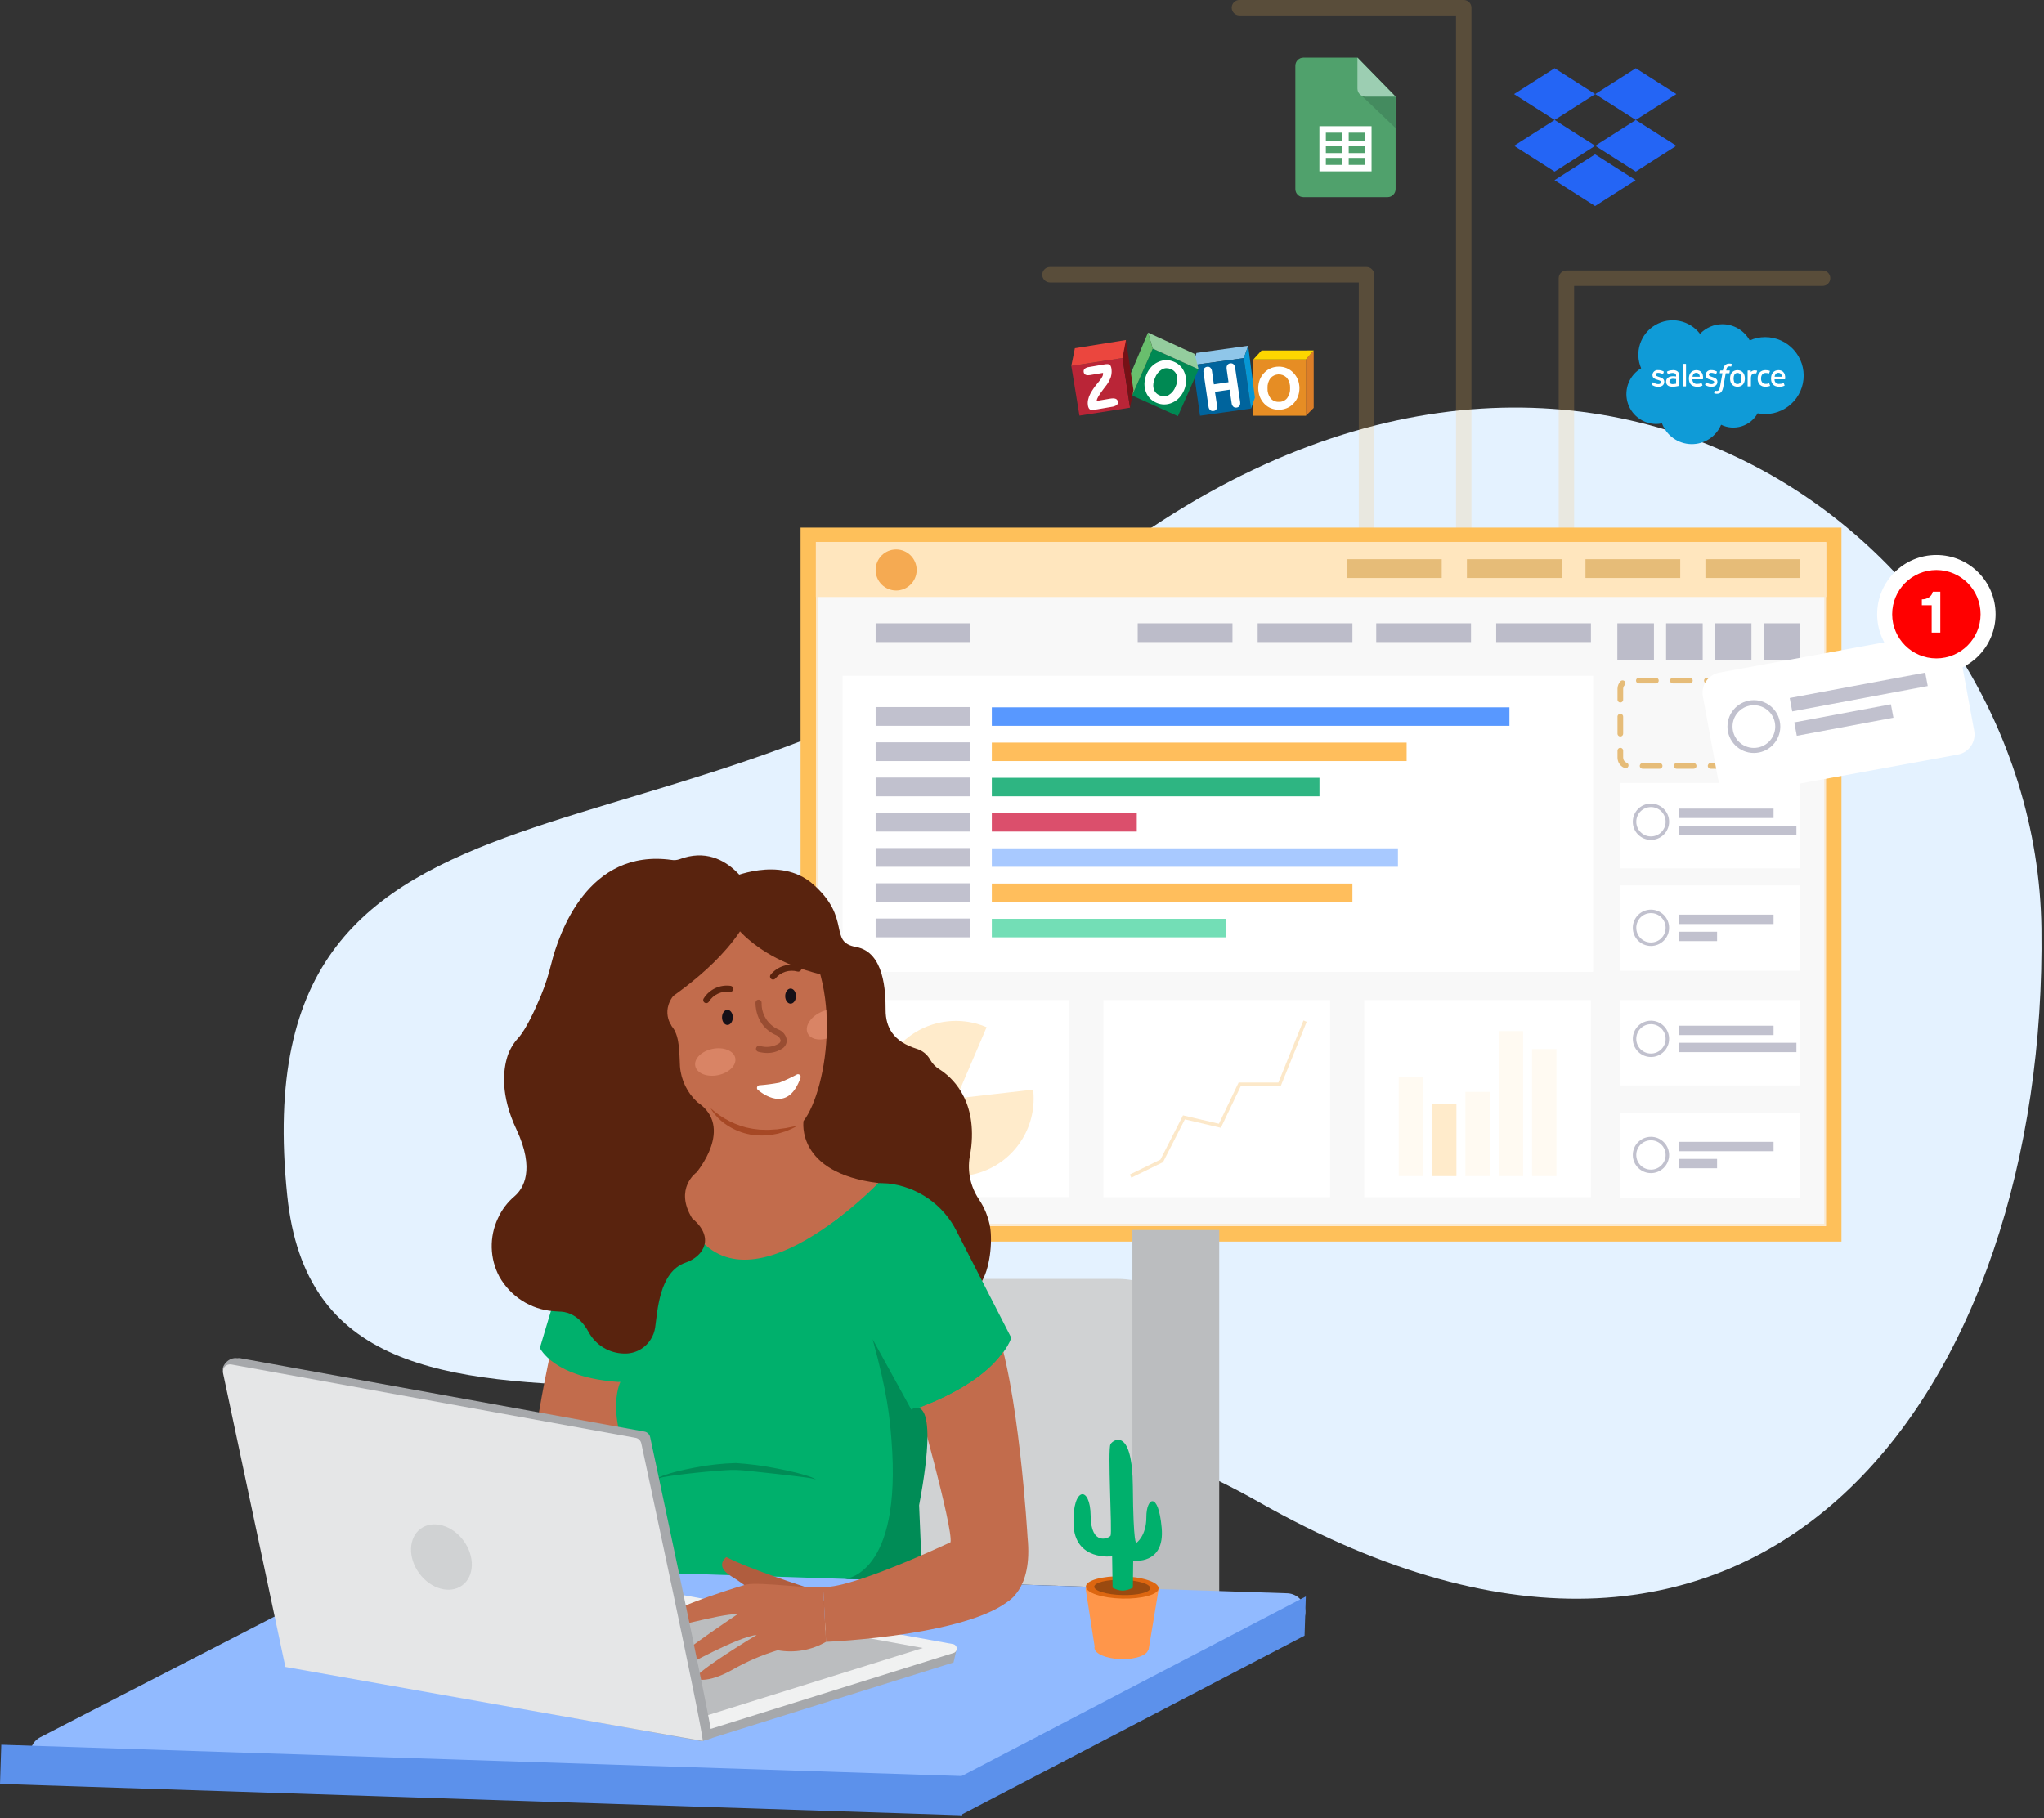 <svg width="589" height="524" viewBox="0 0 589 524" fill="none" xmlns="http://www.w3.org/2000/svg" aria-hidden="true"><rect x="0" y="0" width="589" height="524" fill="#333333" stroke="none"/><path d="M588.26 267.6C590.032 398.593 509.721 516.272 362.617 432.839C239.523 363.024 92.95 443.37 82.766 344.577C68.831 209.388 199.966 259.107 308.737 169.277C449.708 52.85 586.713 153.28 588.26 267.6Z" fill="#E4F2FF"/><path opacity=".19" d="M393.767 209.558C393.178 209.558 392.613 209.324 392.196 208.907C391.78 208.491 391.546 207.926 391.546 207.337V81.4H302.557C301.968 81.4 301.403 81.166 300.986 80.75C300.57 80.333 300.336 79.768 300.336 79.18C300.336 78.591 300.57 78.026 300.986 77.609C301.403 77.193 301.968 76.959 302.557 76.959H393.767C394.356 76.959 394.921 77.193 395.337 77.609C395.754 78.026 395.988 78.591 395.988 79.18V207.337C395.988 207.926 395.754 208.491 395.337 208.907C394.921 209.324 394.356 209.558 393.767 209.558Z" fill="#FEC05A"/><path opacity=".19" d="M421.79 204.473C421.498 204.473 421.209 204.416 420.939 204.304 420.67 204.193 420.425 204.029 420.219 203.823 420.012 203.617 419.849 203.372 419.737 203.102 419.626 202.833 419.569 202.544 419.569 202.252V4.442H357.154C356.565 4.442 356 4.208 355.583 3.791 355.166 3.375 354.933 2.81 354.933 2.221 354.933 1.632 355.166 1.067 355.583.651 356 .234 356.565 0 357.154 0H421.79C422.081-2.95855e-8 422.37.057 422.64.169 422.909.281 423.154.444 423.36.651 423.566.857 423.729 1.102 423.841 1.371 423.952 1.641 424.01 1.929 424.01 2.221V202.252C424.01 202.544 423.952 202.832 423.841 203.102 423.729 203.371 423.566 203.616 423.36 203.822 423.154 204.029 422.909 204.192 422.64 204.304 422.37 204.416 422.081 204.473 421.79 204.473V204.473zM451.378 174.333C450.789 174.333 450.224 174.099 449.807 173.683 449.391 173.266 449.157 172.701 449.157 172.112V80.177C449.157 79.588 449.391 79.023 449.807 78.607 450.224 78.19 450.789 77.956 451.378 77.956H525.151C525.446 77.95 525.74 78.003 526.015 78.111 526.29 78.22 526.54 78.383 526.751 78.59 526.963 78.796 527.131 79.043 527.245 79.316 527.36 79.588 527.419 79.881 527.419 80.177 527.419 80.472 527.36 80.765 527.245 81.037 527.131 81.31 526.963 81.557 526.751 81.764 526.54 81.97 526.29 82.133 526.015 82.242 525.74 82.35 525.446 82.403 525.151 82.397H453.598V172.112C453.598 172.404 453.541 172.692 453.429 172.962 453.318 173.231 453.154 173.476 452.948 173.682 452.742 173.889 452.497 174.052 452.228 174.164 451.958 174.276 451.67 174.333 451.378 174.333z" fill="#FEC05A"/><path d="M528.415 154.285H232.912V355.621H528.415V154.285Z" fill="#fff" stroke="#FEC05A" stroke-width="4.441" stroke-miterlimit="10"/><path opacity=".26" d="M526.261 156.196H235.096V353.292H526.261V156.196Z" fill="#E5E5E5" stroke="#FFBE5C" stroke-width="1.161" stroke-miterlimit="10"/><path d="M526.261 156.196H235.096V172.06H526.261V156.196Z" fill="#FFE6BE"/><path opacity=".31" d="M355.151 179.643H327.842V185.05H355.151V179.643zM279.631 179.643H252.322V185.05H279.631V179.643zM389.716 179.643H362.407V185.05H389.716V179.643zM423.882 179.643H396.573V185.05H423.882V179.643zM458.447 179.643H431.138V185.05H458.447V179.643z" fill="#393762"/><path d="M415.447 161.179H388.138V166.586H415.447V161.179zM450.012 161.179H422.703V166.586H450.012V161.179zM484.178 161.179H456.869V166.586H484.178V161.179zM518.743 161.179H491.434V166.586H518.743V161.179z" fill="#E6BC78"/><path opacity=".31" d="M476.602 179.643H466.055V190.19H476.602V179.643zM490.649 179.643H480.102V190.19H490.649V179.643zM504.694 179.643H494.147V190.19H504.694V179.643zM518.744 179.643H508.197V190.19H518.744V179.643z" fill="#393762"/><path d="M459.07 194.759H242.79V280.118H459.07V194.759zM308.135 288.237H242.79V345.035H308.135V288.237zM383.291 288.24H317.946V345.038H383.291V288.24zM458.447 288.24H393.102V345.038H458.447V288.24zM518.744 225.673H466.914V250.267H518.744V225.673z" fill="#fff"/><path d="M516.356 196.157H469.302C467.983 196.157 466.914 197.226 466.914 198.545V218.363C466.914 219.682 467.983 220.751 469.302 220.751H516.356C517.674 220.751 518.744 219.682 518.744 218.363V198.545C518.744 197.226 517.674 196.157 516.356 196.157Z" stroke="#E6BC78" stroke-width="1.634" stroke-miterlimit="10" stroke-linecap="round" stroke-dasharray="4.9 4.9"/><path d="M518.722 255.187H466.892V279.781H518.722V255.187Z" fill="#fff"/><path d="M434.962 203.863H285.805V209.191H434.962V203.863Z" fill="#5898FF"/><path opacity=".31" d="M279.631 203.786H252.322V209.193H279.631V203.786zM511.071 233.054H483.762V235.758H511.071V233.054zM517.659 237.972H483.762V240.676H517.659V237.972z" fill="#393762"/><path d="M405.337 214.023H285.805V219.351H405.337V214.023Z" fill="#FFBE5C"/><path opacity=".31" d="M279.631 213.945H252.322V219.352H279.631V213.945Z" fill="#393762"/><path d="M380.22 224.182H285.805V229.51H380.22V224.182Z" fill="#2EB582"/><path opacity=".31" d="M279.631 224.104H252.322V229.511H279.631V224.104Z" fill="#393762"/><path d="M327.576 234.341H285.805V239.669H327.576V234.341Z" fill="#DB4F6C"/><path opacity=".31" d="M279.631 234.262H252.322V239.669H279.631V234.262Z" fill="#393762"/><path d="M402.829 244.5H285.805V249.828H402.829V244.5Z" fill="#A8C9FF"/><path opacity=".31" d="M279.631 244.422H252.322V249.829H279.631V244.422Z" fill="#393762"/><path d="M389.716 254.66H285.805V259.988H389.716V254.66Z" fill="#FFBE5C"/><path opacity=".31" d="M279.631 254.581H252.322V259.988H279.631V254.581Z" fill="#393762"/><path d="M353.162 264.819H285.805V270.147H353.162V264.819Z" fill="#73DEB6"/><path opacity=".31" d="M279.631 264.74H252.322V270.147H279.631V264.74Z" fill="#393762"/><path d="M258.234 170.196C261.499 170.196 264.146 167.549 264.146 164.284C264.146 161.019 261.499 158.372 258.234 158.372C254.969 158.372 252.322 161.019 252.322 164.284C252.322 167.549 254.969 170.196 258.234 170.196Z" fill="#F5AA52"/><path d="M557.723 182.426L495.426 193.869C492.229 194.456 490.113 197.524 490.7 200.721L495.012 224.196C495.599 227.394 498.667 229.509 501.864 228.922L564.161 217.48C567.359 216.892 569.474 213.824 568.887 210.627L564.575 187.152C563.988 183.954 560.92 181.839 557.723 182.426Z" fill="#fff"/><path opacity=".31" d="M554.771 193.862L515.728 201.17 516.451 205.036 555.495 197.728 554.771 193.862zM544.887 202.989L517.041 208.201 517.764 212.067 545.611 206.854 544.887 202.989z" fill="#393762"/><path opacity=".31" d="M505.399 216.288C509.2 216.288 512.282 213.206 512.282 209.405C512.282 205.603 509.2 202.522 505.399 202.522C501.597 202.522 498.516 205.603 498.516 209.405C498.516 213.206 501.597 216.288 505.399 216.288Z" stroke="#393762" stroke-width="1.46" stroke-miterlimit="10"/><path opacity=".31" d="M475.74 241.573C478.353 241.573 480.472 239.454 480.472 236.841C480.472 234.227 478.353 232.109 475.74 232.109C473.126 232.109 471.008 234.227 471.008 236.841C471.008 239.454 473.126 241.573 475.74 241.573Z" stroke="#393762" stroke-width="1.003" stroke-miterlimit="10"/><path d="M518.744 288.24H466.914V312.834H518.744V288.24Z" fill="#fff"/><path opacity=".31" d="M511.071 295.62H483.762V298.324H511.071V295.62zM517.659 300.538H483.762V303.242H517.659V300.538z" fill="#393762"/><path opacity=".31" d="M475.74 304.139C478.353 304.139 480.472 302.02 480.472 299.407C480.472 296.793 478.353 294.675 475.74 294.675C473.126 294.675 471.008 296.793 471.008 299.407C471.008 302.02 473.126 304.139 475.74 304.139Z" stroke="#393762" stroke-width="1.003" stroke-miterlimit="10"/><path opacity=".31" d="M511.071 263.617H483.762V266.321H511.071V263.617zM494.792 268.535H483.762V271.239H494.792V268.535z" fill="#393762"/><path opacity=".31" d="M475.74 272.136C478.353 272.136 480.472 270.017 480.472 267.404C480.472 264.79 478.353 262.672 475.74 262.672C473.126 262.672 471.008 264.79 471.008 267.404C471.008 270.017 473.126 272.136 475.74 272.136Z" stroke="#393762" stroke-width="1.003" stroke-miterlimit="10"/><path d="M518.722 320.66H466.892V345.254H518.722V320.66Z" fill="#fff"/><path opacity=".31" d="M511.071 329.091H483.762V331.795H511.071V329.091zM494.792 334.008H483.762V336.712H494.792V334.008z" fill="#393762"/><path opacity=".31" d="M475.74 337.609C478.353 337.609 480.472 335.49 480.472 332.877C480.472 330.264 478.353 328.145 475.74 328.145C473.126 328.145 471.008 330.264 471.008 332.877C471.008 335.49 473.126 337.609 475.74 337.609Z" stroke="#393762" stroke-width="1.003" stroke-miterlimit="10"/><path opacity=".26" d="M275.524 316.6L284.302 296.055C279.773 294.109 274.729 293.712 269.951 294.924C265.174 296.137 260.929 298.891 257.876 302.76C254.823 306.63 253.131 311.398 253.063 316.327C252.995 321.255 254.554 326.069 257.5 330.021C260.445 333.973 264.611 336.844 269.354 338.188C274.096 339.532 279.149 339.274 283.73 337.454C288.311 335.635 292.163 332.355 294.691 328.124C297.219 323.892 298.28 318.945 297.711 314.049L275.524 316.6Z" fill="#FFB238"/><path d="M557.986 194.094C567.411 194.094 575.051 186.454 575.051 177.029C575.051 167.604 567.411 159.964 557.986 159.964C548.561 159.964 540.921 167.604 540.921 177.029C540.921 186.454 548.561 194.094 557.986 194.094Z" fill="#fff"/><path d="M557.986 189.762C565.02 189.762 570.722 184.06 570.722 177.026C570.722 169.992 565.02 164.29 557.986 164.29C550.953 164.29 545.25 169.992 545.25 177.026C545.25 184.06 550.953 189.762 557.986 189.762Z" fill="red"/><path d="M559.117 182.322H556.63V174.444H553.799V172.755C554.646 172.743 555.354 172.532 555.922 172.12C556.491 171.696 556.836 171.17 556.957 170.541H559.117V182.322Z" fill="#fff"/><path opacity=".26" d="M325.795 338.971L334.765 334.58L341.165 322.038L351.524 324.461L357.246 312.499H368.723L376.07 294.299" stroke="#F4A62F" stroke-width="1.003" stroke-miterlimit="10"/><path opacity=".26" d="M419.681 318.077H412.657V338.976H419.681V318.077Z" fill="#FFB238"/><g opacity=".26" fill="#FFB238"><path opacity=".26" d="M410.075 310.401H403.051V338.977H410.075V310.401zM429.286 314.685H422.262V338.977H429.286V314.685zM438.892 297.177H431.868V338.976H438.892V297.177zM448.499 302.343H441.475V338.976H448.499V302.343z"/></g><path d="M378.555 101V117.566L376.304 119.818V103.594L378.555 101Z" fill="#DC7E28"/><path d="M376.304 103.597H361.156V119.817H376.304V103.597Z" fill="url(#integrations_svg__a)"/><path d="M363.53 101.01L361.157 103.601H376.305L378.556 101.001L363.53 101.01Z" fill="#FDD600"/><path d="M344.769 101.718L359.668 99.647L358.417 103.221L343.723 105.226L344.769 101.718Z" fill="#8FC6E9"/><path d="M358.422 103.223L360.486 117.754L345.793 119.818L343.727 105.228L358.422 103.223Z" fill="url(#integrations_svg__b)"/><path d="M358.422 103.223L360.486 117.754L361.613 114.618L359.68 99.738L359.667 99.649" fill="#0697D4"/><path d="M332.185 100.482L345.375 106.434L339.423 119.946L326.232 113.995L332.185 100.482Z" fill="url(#integrations_svg__c)"/><path d="M330.812 95.856L332.183 100.481L345.373 106.433L344.264 102.014L330.812 95.856Z" fill="#94CD9E"/><path d="M330.812 95.856L325.504 108.456L326.229 113.996L332.183 100.484L330.812 95.856Z" fill="#69BE6D"/><path d="M323.456 103.2L325.63 117.5L311.053 119.786L308.712 105.459L323.456 103.2Z" fill="url(#integrations_svg__d)"/><path d="M324.458 97.994L326.616 112.432L325.633 117.5L323.458 103.2L324.458 97.994Z" fill="#761116"/><path d="M373.991 109.432C373.689 108.674 373.237 107.986 372.661 107.408C372.126 106.851 371.483 106.408 370.771 106.108C370.053 105.814 369.284 105.666 368.509 105.673C367.727 105.666 366.952 105.814 366.228 106.107C365.515 106.405 364.872 106.847 364.339 107.407C363.763 107.979 363.312 108.666 363.016 109.422C362.428 111.01 362.43 112.756 363.022 114.342C363.321 115.103 363.77 115.797 364.341 116.383C364.867 116.934 365.503 117.368 366.208 117.658C366.939 117.95 367.721 118.097 368.509 118.089C369.282 118.095 370.049 117.948 370.765 117.658C371.478 117.365 372.124 116.932 372.665 116.384C373.241 115.801 373.693 115.108 373.996 114.347C374.595 112.763 374.595 111.016 373.996 109.432H373.991ZM370.879 114.777C370.592 115.124 370.228 115.399 369.817 115.581C369.406 115.764 368.958 115.848 368.509 115.827C368.058 115.848 367.608 115.764 367.194 115.583C366.781 115.401 366.414 115.127 366.124 114.781C365.498 113.952 365.187 112.928 365.247 111.891C365.185 110.841 365.494 109.802 366.119 108.956C366.404 108.643 366.747 108.39 367.129 108.21C367.511 108.03 367.925 107.927 368.347 107.907C368.769 107.887 369.192 107.95 369.589 108.093C369.987 108.237 370.352 108.457 370.664 108.741C370.739 108.809 370.812 108.881 370.88 108.956C371.505 109.802 371.815 110.841 371.753 111.891C371.811 112.926 371.502 113.948 370.879 114.777ZM321.89 115.223C321.768 115.081 321.61 114.976 321.432 114.918C321.205 114.846 320.966 114.812 320.727 114.818C320.428 114.823 320.129 114.853 319.834 114.908L315.987 115.564C316.069 115.154 316.22 114.762 316.433 114.403C316.813 113.734 317.242 113.094 317.716 112.488V112.488C317.91 112.229 318.057 112.03 318.162 111.895C318.235 111.805 318.341 111.669 318.47 111.495C319.177 110.654 319.73 109.695 320.104 108.663C320.222 108.25 320.296 107.826 320.324 107.398C320.331 107.282 320.333 107.166 320.333 107.052C320.334 106.752 320.309 106.453 320.259 106.158C320.224 105.926 320.157 105.699 320.058 105.486C319.985 105.323 319.867 105.185 319.718 105.086C319.512 104.981 319.282 104.934 319.053 104.949C318.765 104.955 318.478 104.985 318.195 105.038L313.747 105.799C313.312 105.844 312.899 106.014 312.558 106.288C312.461 106.379 312.384 106.49 312.332 106.613C312.281 106.737 312.255 106.869 312.259 107.003C312.259 107.079 312.266 107.156 312.279 107.231C312.298 107.402 312.361 107.565 312.462 107.705C312.563 107.844 312.698 107.955 312.855 108.026C313.07 108.115 313.301 108.158 313.533 108.151C313.733 108.15 313.932 108.131 314.128 108.096L317.848 107.47C317.856 107.536 317.859 107.603 317.86 107.67C317.859 107.903 317.818 108.134 317.739 108.353C317.528 108.826 317.249 109.267 316.912 109.661C316.787 109.814 316.598 110.052 316.34 110.376C315.512 111.334 314.788 112.378 314.181 113.49V113.49C313.887 114.042 313.672 114.632 313.541 115.244C313.475 115.562 313.442 115.885 313.442 116.21C313.441 116.426 313.458 116.641 313.494 116.854C313.532 117.11 313.607 117.358 313.718 117.592C313.8 117.768 313.932 117.916 314.098 118.016C314.304 118.103 314.527 118.141 314.75 118.127C315.257 118.113 315.761 118.058 316.259 117.963L320.293 117.273C320.829 117.22 321.343 117.039 321.793 116.744C321.906 116.653 321.996 116.538 322.057 116.406C322.118 116.275 322.147 116.132 322.143 115.987C322.143 115.906 322.136 115.825 322.121 115.746C322.096 115.556 322.019 115.378 321.899 115.229L321.89 115.223ZM340.184 105.56C339.652 105.004 339.01 104.565 338.299 104.271C337.598 103.966 336.842 103.807 336.078 103.804H336.043C335.267 103.812 334.502 103.984 333.798 104.309V104.309C333.036 104.637 332.349 105.117 331.78 105.721C330.6 107.01 329.9 108.666 329.795 110.41C329.795 110.51 329.788 110.6 329.788 110.694C329.789 111.434 329.917 112.169 330.168 112.865C330.423 113.588 330.827 114.248 331.355 114.803C331.901 115.364 332.557 115.806 333.281 116.103V116.103C333.979 116.406 334.731 116.564 335.492 116.567H335.512C336.285 116.559 337.048 116.395 337.755 116.084C338.519 115.744 339.21 115.258 339.788 114.654C340.976 113.372 341.68 111.714 341.776 109.969C341.776 109.888 341.776 109.809 341.776 109.728C341.774 108.977 341.638 108.232 341.375 107.528C341.118 106.797 340.712 106.127 340.184 105.56V105.56ZM338.74 111.446C338.378 112.452 337.685 113.305 336.774 113.864C336.365 114.096 335.903 114.219 335.432 114.222C335.005 114.217 334.584 114.126 334.193 113.954C333.77 113.796 333.391 113.54 333.087 113.206C332.783 112.873 332.563 112.471 332.446 112.036C332.361 111.728 332.319 111.411 332.321 111.092C332.341 110.347 332.511 109.614 332.821 108.936C333.185 107.914 333.884 107.046 334.804 106.473C335.213 106.241 335.674 106.118 336.144 106.116C336.578 106.121 337.005 106.214 337.402 106.39C337.823 106.548 338.2 106.805 338.501 107.139C338.802 107.473 339.019 107.875 339.133 108.31C339.213 108.612 339.254 108.924 339.253 109.237C339.234 109.999 339.061 110.75 338.746 111.445L338.74 111.446ZM355.918 106.007C355.885 105.622 355.719 105.26 355.449 104.985C355.247 104.806 354.986 104.711 354.717 104.717C354.641 104.718 354.566 104.723 354.491 104.734C354.319 104.751 354.152 104.807 354.005 104.897C353.857 104.988 353.731 105.112 353.638 105.258C353.504 105.487 353.437 105.75 353.445 106.016C353.445 106.135 353.455 106.255 353.472 106.373L354.009 110.155L349.784 110.78L349.248 106.998C349.213 106.618 349.05 106.261 348.784 105.987C348.59 105.8 348.328 105.698 348.058 105.703C347.991 105.704 347.925 105.709 347.859 105.719C347.682 105.734 347.511 105.789 347.358 105.878C347.205 105.968 347.073 106.09 346.973 106.237C346.835 106.466 346.765 106.73 346.774 106.997C346.775 107.116 346.784 107.236 346.802 107.354L348.247 117.187C348.278 117.574 348.451 117.936 348.732 118.205C348.94 118.381 349.206 118.474 349.479 118.466C349.562 118.466 349.645 118.46 349.726 118.447C349.893 118.43 350.054 118.374 350.196 118.284C350.337 118.194 350.455 118.071 350.54 117.927C350.666 117.701 350.728 117.445 350.72 117.187C350.719 117.067 350.71 116.947 350.693 116.829L350.101 112.944L354.325 112.318L354.912 116.2C354.945 116.584 355.115 116.943 355.39 117.212C355.595 117.391 355.86 117.486 356.132 117.48C356.207 117.48 356.283 117.474 356.358 117.463C356.529 117.447 356.693 117.391 356.84 117.301C356.986 117.211 357.11 117.089 357.201 116.944C357.331 116.718 357.395 116.46 357.387 116.199C357.387 116.079 357.377 115.96 357.36 115.842L355.918 106.007Z" fill="#fff"/><path d="M308.713 105.459L309.001 104.021L309.737 100.357L324.456 97.997L323.456 103.204L308.713 105.459Z" fill="#EB463E"/><path d="M489.873 96.219C490.706 95.343 491.709 94.645 492.82 94.168C493.931 93.691 495.128 93.445 496.337 93.444C497.944 93.45 499.521 93.886 500.903 94.706C502.286 95.525 503.425 96.699 504.202 98.106C505.6 97.481 507.115 97.159 508.647 97.161C510.195 97.159 511.727 97.482 513.144 98.109C514.56 98.735 515.83 99.652 516.87 100.799C517.911 101.946 518.7 103.298 519.186 104.769C519.672 106.239 519.844 107.795 519.692 109.336C519.54 110.878 519.067 112.37 518.303 113.717C517.539 115.064 516.501 116.237 515.256 117.158C514.012 118.08 512.588 118.73 511.076 119.068C509.565 119.406 507.999 119.423 506.481 119.119C505.479 120.909 503.831 122.248 501.874 122.861C499.917 123.475 497.799 123.316 495.955 122.419C495.237 124.111 494.028 125.548 492.484 126.543C490.94 127.539 489.131 128.048 487.294 128.003C485.458 127.958 483.676 127.363 482.182 126.293C480.688 125.223 479.55 123.729 478.916 122.005C478.34 122.126 477.754 122.187 477.167 122.187C475.285 122.164 473.462 121.525 471.978 120.368C470.494 119.211 469.429 117.6 468.946 115.781C468.464 113.961 468.591 112.034 469.307 110.294C470.023 108.554 471.29 107.096 472.913 106.143C471.955 103.924 471.841 101.431 472.594 99.135C473.347 96.838 474.914 94.896 477 93.675C479.086 92.454 481.546 92.038 483.918 92.506C486.289 92.974 488.407 94.293 489.873 96.214" fill="#0F9BD7"/><path d="M476.041 110.831C476.009 110.915 476.053 110.931 476.063 110.947 476.157 111.011 476.254 111.069 476.354 111.123 476.823 111.37 477.349 111.493 477.879 111.479 478.925 111.479 479.578 110.923 479.578 110.027V110.01C479.578 109.182 478.844 108.881 478.157 108.664L478.069 108.635C477.55 108.467 477.102 108.321 477.102 107.98V107.963C477.102 107.67 477.363 107.455 477.769 107.455 478.232 107.465 478.687 107.581 479.097 107.796 479.097 107.796 479.198 107.861 479.237 107.763 479.257 107.709 479.43 107.241 479.448 107.19 479.455 107.168 479.453 107.144 479.444 107.122 479.435 107.101 479.418 107.083 479.397 107.073 478.942 106.809 478.424 106.671 477.897 106.673H477.798C477.597 106.65 477.394 106.669 477.2 106.729 477.007 106.788 476.828 106.888 476.676 107.02 476.523 107.152 476.399 107.315 476.312 107.497 476.225 107.679 476.178 107.878 476.172 108.08V108.097C476.172 108.97 476.908 109.254 477.599 109.451L477.711 109.486C478.211 109.64 478.647 109.773 478.647 110.127V110.145C478.647 110.469 478.365 110.71 477.911 110.71 477.434 110.714 476.966 110.579 476.564 110.322 476.49 110.279 476.448 110.248 476.391 110.214 476.38 110.204 476.367 110.198 476.352 110.195 476.338 110.192 476.323 110.193 476.309 110.198 476.295 110.202 476.282 110.211 476.273 110.222 476.263 110.233 476.256 110.246 476.254 110.261L476.041 110.831zM491.351 110.831C491.319 110.915 491.361 110.931 491.372 110.947 491.466 111.011 491.563 111.069 491.663 111.123 492.132 111.37 492.657 111.492 493.187 111.479 494.233 111.479 494.888 110.923 494.888 110.027V110.01C494.888 109.182 494.154 108.881 493.467 108.664L493.376 108.635C492.858 108.467 492.411 108.321 492.411 107.98V107.963C492.411 107.67 492.673 107.455 493.078 107.455 493.541 107.465 493.996 107.581 494.407 107.796 494.407 107.796 494.507 107.861 494.545 107.763L494.758 107.19C494.764 107.167 494.763 107.144 494.753 107.122 494.744 107.101 494.727 107.083 494.706 107.073 494.251 106.809 493.733 106.671 493.206 106.673H493.107C492.906 106.65 492.703 106.669 492.51 106.729 492.317 106.789 492.138 106.888 491.986 107.02 491.833 107.152 491.709 107.315 491.622 107.497 491.536 107.68 491.488 107.878 491.482 108.08V108.097C491.482 108.97 492.22 109.254 492.91 109.451L493.019 109.486C493.519 109.64 493.958 109.773 493.958 110.127V110.145C493.958 110.469 493.676 110.71 493.221 110.71 492.744 110.714 492.275 110.579 491.873 110.322 491.8 110.279 491.757 110.25 491.702 110.214 491.69 110.205 491.677 110.2 491.663 110.198 491.648 110.196 491.634 110.197 491.621 110.201 491.608 110.206 491.595 110.214 491.585 110.224 491.576 110.235 491.568 110.247 491.564 110.261L491.351 110.831zM502.675 108.139C502.595 107.862 502.459 107.604 502.275 107.381 502.092 107.164 501.863 106.99 501.605 106.872 501.308 106.748 500.99 106.684 500.669 106.684 500.347 106.684 500.029 106.748 499.733 106.872 499.475 106.99 499.246 107.164 499.064 107.382 498.88 107.604 498.744 107.862 498.664 108.139 498.493 108.753 498.493 109.401 498.664 110.015 498.744 110.293 498.88 110.551 499.064 110.774 499.246 110.991 499.475 111.164 499.734 111.279 500.334 111.523 501.005 111.523 501.605 111.279 501.863 111.163 502.093 110.991 502.275 110.774 502.459 110.551 502.595 110.293 502.675 110.015 502.846 109.401 502.846 108.753 502.675 108.139zM501.802 109.077C501.824 109.491 501.727 109.903 501.522 110.264 501.429 110.402 501.302 110.513 501.153 110.586 501.004 110.659 500.838 110.691 500.672 110.679 500.507 110.692 500.341 110.66 500.192 110.587 500.044 110.514 499.917 110.402 499.826 110.264 499.645 109.895 499.55 109.49 499.55 109.08 499.55 108.669 499.645 108.264 499.826 107.895 499.927 107.767 500.057 107.663 500.204 107.592 500.351 107.52 500.512 107.483 500.676 107.483 500.839 107.483 501.001 107.52 501.148 107.592 501.295 107.663 501.425 107.767 501.526 107.895 501.732 108.254 501.829 108.664 501.806 109.077" fill="#fff"/><path fill-rule="evenodd" clip-rule="evenodd" d="M509.843 110.543C509.839 110.532 509.833 110.522 509.826 110.513 509.818 110.504 509.808 110.497 509.798 110.493 509.787 110.488 509.776 110.485 509.765 110.485 509.753 110.485 509.741 110.487 509.73 110.491 509.6 110.544 509.464 110.583 509.325 110.606 509.166 110.631 509.007 110.642 508.847 110.641 508.663 110.651 508.48 110.623 508.308 110.558 508.135 110.494 507.979 110.395 507.847 110.267 507.572 109.933 507.438 109.505 507.472 109.074 507.453 108.664 507.571 108.26 507.807 107.924 507.922 107.78 508.07 107.666 508.239 107.592 508.407 107.518 508.592 107.486 508.776 107.498 509.088 107.492 509.399 107.537 509.698 107.63 509.698 107.63 509.767 107.66 509.798 107.57 509.875 107.357 509.931 107.206 510.013 106.97 510.016 106.96 510.017 106.949 510.016 106.939 510.015 106.928 510.012 106.918 510.007 106.908 510.002 106.899 509.995 106.891 509.986 106.884 509.978 106.877 509.968 106.873 509.957 106.87 509.768 106.804 509.573 106.755 509.375 106.722 509.158 106.692 508.94 106.678 508.721 106.679 508.387 106.673 508.055 106.737 507.747 106.866 507.48 106.983 507.241 107.157 507.048 107.375 506.856 107.596 506.712 107.854 506.623 108.133 506.527 108.437 506.479 108.754 506.482 109.073 506.449 109.704 506.656 110.325 507.061 110.81 507.285 111.036 507.555 111.211 507.852 111.323 508.149 111.435 508.468 111.481 508.785 111.459 509.207 111.459 509.625 111.385 510.021 111.239 510.039 111.229 510.053 111.213 510.06 111.194 510.066 111.174 510.065 111.153 510.057 111.134L509.843 110.543zM514.308 107.975C514.234 107.72 514.105 107.484 513.931 107.284 513.775 107.104 513.584 106.958 513.369 106.856 513.101 106.742 512.813 106.683 512.523 106.684 512.187 106.676 511.855 106.74 511.547 106.874 511.285 106.994 511.052 107.172 510.867 107.393 510.683 107.619 510.547 107.88 510.467 108.16 510.379 108.467 510.335 108.784 510.337 109.103 510.334 109.422 510.379 109.74 510.471 110.046 510.555 110.331 510.705 110.591 510.909 110.807 511.112 111.023 511.364 111.189 511.643 111.29 511.986 111.413 512.35 111.471 512.715 111.463 513.228 111.489 513.74 111.386 514.203 111.163 514.236 111.144 514.267 111.112 514.229 111.021L514.035 110.48C514.031 110.469 514.025 110.459 514.017 110.451 514.01 110.443 514.001 110.436 513.99 110.431 513.98 110.426 513.969 110.424 513.957 110.423 513.946 110.423 513.935 110.425 513.924 110.429 513.541 110.59 513.127 110.664 512.711 110.647 512.53 110.67 512.346 110.652 512.173 110.593 511.999 110.535 511.841 110.438 511.711 110.31 511.581 110.182 511.481 110.026 511.42 109.854 511.358 109.682 511.336 109.499 511.356 109.317H514.311C514.332 109.317 514.352 109.309 514.368 109.294 514.384 109.28 514.394 109.26 514.397 109.239 514.454 108.813 514.424 108.381 514.308 107.967V107.975zM511.37 108.584C511.398 108.336 511.48 108.097 511.609 107.884 511.699 107.744 511.824 107.63 511.973 107.555 512.121 107.479 512.287 107.444 512.453 107.454 512.617 107.445 512.78 107.48 512.926 107.556 513.072 107.631 513.194 107.745 513.281 107.884 513.406 108.097 513.474 108.338 513.481 108.584H511.37zM490.644 107.975C490.57 107.72 490.441 107.484 490.267 107.284 490.112 107.104 489.92 106.958 489.706 106.856 489.438 106.742 489.151 106.683 488.86 106.684 488.524 106.676 488.191 106.74 487.883 106.874 487.621 106.994 487.388 107.172 487.203 107.393 487.019 107.619 486.883 107.88 486.803 108.16 486.715 108.467 486.671 108.784 486.673 109.103 486.67 109.422 486.715 109.74 486.808 110.046 486.892 110.325 487.038 110.582 487.235 110.797 487.442 111.017 487.696 111.185 487.979 111.29 488.322 111.413 488.686 111.471 489.051 111.463 489.564 111.489 490.076 111.386 490.539 111.163 490.572 111.144 490.603 111.112 490.565 111.021L490.371 110.48C490.367 110.469 490.361 110.459 490.354 110.451 490.346 110.443 490.337 110.436 490.326 110.431 490.316 110.426 490.305 110.424 490.293 110.423 490.282 110.423 490.271 110.425 490.26 110.429 489.876 110.59 489.462 110.664 489.047 110.647 488.866 110.67 488.682 110.652 488.508 110.594 488.335 110.535 488.177 110.439 488.047 110.311 487.917 110.183 487.817 110.027 487.755 109.855 487.694 109.683 487.672 109.499 487.692 109.317H490.647C490.668 109.317 490.689 109.309 490.705 109.294 490.721 109.28 490.731 109.26 490.733 109.239 490.79 108.813 490.759 108.381 490.644 107.967V107.975zM487.706 108.584C487.734 108.336 487.815 108.098 487.944 107.884 488.034 107.744 488.16 107.631 488.308 107.555 488.457 107.479 488.622 107.445 488.789 107.454 488.953 107.445 489.116 107.48 489.262 107.556 489.408 107.631 489.531 107.745 489.618 107.884 489.74 108.097 489.807 108.338 489.813 108.584H487.706z" fill="#fff"/><path d="M482.495 108.451C482.375 108.442 482.22 108.438 482.034 108.438C481.788 108.437 481.543 108.468 481.306 108.531C481.085 108.589 480.876 108.686 480.689 108.817C480.502 108.948 480.352 109.124 480.249 109.328C480.147 109.531 480.096 109.757 480.102 109.985C480.095 110.217 480.142 110.448 480.238 110.66C480.326 110.844 480.458 111.003 480.623 111.122C480.803 111.249 481.007 111.338 481.223 111.383C481.48 111.439 481.743 111.465 482.006 111.463C482.308 111.463 482.609 111.438 482.906 111.388C483.196 111.339 483.551 111.267 483.65 111.244C483.749 111.221 483.857 111.191 483.857 111.191C483.878 111.185 483.897 111.172 483.909 111.153C483.921 111.135 483.926 111.113 483.924 111.091V108.391C483.944 108.153 483.913 107.914 483.832 107.69C483.751 107.465 483.622 107.261 483.455 107.091C483.067 106.794 482.584 106.649 482.097 106.682C481.831 106.685 481.566 106.709 481.305 106.755C480.985 106.813 480.677 106.926 480.395 107.088C480.377 107.101 480.364 107.12 480.36 107.142C480.355 107.164 480.357 107.186 480.368 107.206L480.577 107.768C480.58 107.778 480.585 107.787 480.592 107.795C480.599 107.803 480.607 107.809 480.616 107.814C480.626 107.818 480.636 107.821 480.647 107.821C480.657 107.821 480.667 107.82 480.677 107.816C480.693 107.809 480.709 107.8 480.725 107.791C481.126 107.597 481.566 107.494 482.012 107.491C482.27 107.475 482.526 107.542 482.743 107.683C482.904 107.807 482.986 107.993 482.986 108.383V108.508C482.732 108.471 482.499 108.45 482.499 108.45L482.495 108.451ZM481.323 110.526C481.254 110.481 481.196 110.421 481.153 110.351C481.087 110.234 481.056 110.101 481.064 109.967C481.055 109.857 481.075 109.747 481.121 109.646C481.167 109.546 481.239 109.46 481.328 109.395C481.58 109.227 481.883 109.151 482.185 109.181C482.453 109.186 482.72 109.209 482.985 109.25V110.593C482.721 110.646 482.453 110.681 482.185 110.699C481.885 110.742 481.579 110.681 481.319 110.526" fill="#fff"/><path fill-rule="evenodd" clip-rule="evenodd" d="M506.327 106.929C506.331 106.919 506.333 106.908 506.333 106.898 506.333 106.887 506.331 106.876 506.327 106.866 506.323 106.856 506.316 106.847 506.309 106.839 506.301 106.832 506.292 106.826 506.282 106.822 506.118 106.778 505.951 106.75 505.782 106.738 505.521 106.71 505.258 106.752 505.02 106.861 504.826 106.942 504.655 107.069 504.52 107.229V106.869C504.52 106.858 504.519 106.846 504.515 106.835 504.511 106.825 504.504 106.815 504.496 106.806 504.488 106.798 504.479 106.791 504.468 106.787 504.458 106.782 504.446 106.78 504.435 106.78H503.677C503.665 106.78 503.654 106.783 503.644 106.787 503.633 106.792 503.624 106.798 503.616 106.807 503.608 106.815 503.602 106.825 503.598 106.836 503.594 106.846 503.592 106.858 503.593 106.869V111.276C503.593 111.288 503.595 111.3 503.599 111.311 503.604 111.322 503.61 111.332 503.619 111.34 503.627 111.348 503.637 111.355 503.648 111.359 503.659 111.364 503.671 111.366 503.683 111.366H504.459C504.47 111.366 504.482 111.364 504.493 111.359 504.504 111.355 504.514 111.348 504.522 111.34 504.53 111.331 504.537 111.321 504.541 111.31 504.546 111.3 504.548 111.288 504.548 111.276V109.076C504.542 108.814 504.575 108.553 504.648 108.301 504.699 108.138 504.788 107.989 504.907 107.866 505.009 107.765 505.134 107.69 505.272 107.647 505.402 107.609 505.537 107.591 505.672 107.591 505.781 107.594 505.889 107.607 505.996 107.631 506.054 107.637 506.085 107.602 506.105 107.551 506.155 107.416 506.305 107.011 506.327 106.931M499.04 104.886C498.944 104.857 498.846 104.834 498.748 104.817 498.615 104.795 498.482 104.784 498.348 104.786 498.12 104.772 497.891 104.805 497.676 104.882 497.461 104.96 497.264 105.08 497.097 105.235 496.766 105.61 496.559 106.078 496.503 106.575L496.467 106.775H495.796C495.772 106.775 495.748 106.783 495.73 106.799 495.711 106.815 495.699 106.837 495.696 106.861L495.585 107.475C495.577 107.534 495.603 107.575 495.685 107.575H496.339L495.676 111.275C495.636 111.522 495.577 111.765 495.499 112.003 495.453 112.153 495.383 112.295 495.293 112.423 495.227 112.52 495.132 112.593 495.022 112.632 494.909 112.667 494.792 112.684 494.675 112.682 494.595 112.68 494.516 112.672 494.438 112.656 494.382 112.645 494.329 112.628 494.278 112.605 494.268 112.601 494.257 112.599 494.246 112.599 494.235 112.599 494.224 112.602 494.214 112.606 494.204 112.61 494.196 112.617 494.188 112.625 494.181 112.632 494.175 112.642 494.171 112.652 494.147 112.715 493.971 113.193 493.952 113.252 493.947 113.263 493.944 113.274 493.944 113.286 493.944 113.298 493.945 113.309 493.95 113.32 493.954 113.331 493.961 113.341 493.969 113.349 493.977 113.358 493.987 113.364 493.998 113.369 494.086 113.401 494.176 113.427 494.268 113.448 494.41 113.479 494.555 113.493 494.701 113.489 494.947 113.493 495.192 113.455 495.426 113.377 495.636 113.297 495.824 113.166 495.972 112.996 496.142 112.803 496.272 112.578 496.356 112.335 496.472 112.012 496.559 111.68 496.616 111.342L497.281 107.576H498.254C498.278 107.576 498.302 107.567 498.32 107.551 498.339 107.535 498.35 107.513 498.354 107.489L498.464 106.875C498.472 106.817 498.447 106.775 498.369 106.775H497.424C497.456 106.549 497.508 106.326 497.58 106.109 497.624 105.989 497.695 105.881 497.787 105.793 497.856 105.723 497.94 105.67 498.034 105.639 498.136 105.608 498.243 105.592 498.351 105.594 498.432 105.594 498.514 105.602 498.594 105.618 498.685 105.638 498.721 105.648 498.745 105.655 498.845 105.685 498.854 105.655 498.874 105.61L499.099 104.989C499.102 104.979 499.103 104.968 499.102 104.958 499.101 104.947 499.098 104.937 499.093 104.927 499.088 104.918 499.081 104.91 499.073 104.903 499.065 104.897 499.055 104.892 499.045 104.889M485.84 111.276C485.841 111.288 485.839 111.299 485.835 111.31 485.831 111.321 485.824 111.331 485.817 111.339 485.809 111.348 485.799 111.354 485.788 111.359 485.778 111.364 485.767 111.366 485.755 111.366H484.971C484.959 111.366 484.948 111.364 484.938 111.359 484.927 111.354 484.917 111.348 484.909 111.339 484.901 111.331 484.896 111.321 484.892 111.31 484.888 111.299 484.886 111.288 484.887 111.276V104.97C484.886 104.959 484.888 104.947 484.892 104.937 484.896 104.926 484.902 104.916 484.91 104.908 484.918 104.899 484.927 104.893 484.938 104.888 484.948 104.884 484.959 104.881 484.971 104.881H485.755C485.767 104.881 485.778 104.883 485.788 104.888 485.799 104.892 485.809 104.899 485.817 104.907 485.825 104.916 485.831 104.926 485.835 104.936 485.839 104.947 485.841 104.959 485.84 104.97V111.276z" fill="#fff"/><path d="M322.013 368.6H248.6C241.951 368.601 235.576 371.243 230.875 375.944C226.174 380.646 223.534 387.022 223.534 393.67V454.416L347.083 458.437V393.673C347.083 387.024 344.441 380.647 339.74 375.946C335.038 371.244 328.662 368.603 322.013 368.603V368.6Z" fill="#D0D2D3"/><path d="M351.332 354.509H326.312V483.584H351.332V354.509Z" fill="#BBBDBF"/><path d="M180.066 441.17C172.235 481.441 154.542 470.77 152.245 457.75C148.416 436.05 158.307 391.388 158.307 391.388C166.457 396.982 179.119 398.288 179.119 398.288L183.639 431.907L180.066 441.17Z" fill="#C26C4C"/><path d="M210.268 253.113C210.268 253.113 224.668 246.453 234.219 254.793C245.603 264.734 238.503 271.463 246.688 272.936C254.872 274.409 255.2 285.868 255.2 291.106C255.2 296.091 257.425 300.187 264.13 302.265C265.751 302.759 267.127 303.845 267.983 305.308L268.029 305.388C268.627 306.487 269.494 307.416 270.549 308.088C274.03 310.249 281.335 316.503 279.9 330.388C279.8 331.402 279.615 332.407 279.434 333.411C278.731 337.652 279.66 342.001 282.034 345.585C283.685 348.019 284.803 350.773 285.317 353.669C285.985 357.763 285.385 365.839 282.5 369.986L222.463 336.3L214.934 271.149L210.268 253.113Z" fill="#59230E"/><path d="M160.53 371.882L155.57 388.489C155.57 388.489 159.443 397.189 178.75 398.338C178.75 398.338 173.118 409.428 186.057 429.486C186.057 429.486 187.915 456.451 178.271 479.039C178.271 479.039 226.93 509.711 270.557 477.111C270.557 477.111 255.008 458.036 260.518 428.561C265.832 400.13 264.725 401.853 264.725 401.853C264.725 401.853 286.042 399.211 291.434 385.624L275.676 354.88C273.793 351.109 270.994 347.871 267.536 345.462C264.077 343.052 260.07 341.549 255.881 341.089C255.053 341.009 250.956 340.968 250.117 340.967C250.117 340.967 236.344 369.082 200.325 352.482L173.903 352.91L160.53 371.882Z" fill="#00B06C"/><path d="M191.361 262.95C191.361 262.95 210.488 249.018 227.185 264.733C243.882 280.448 238.555 314.046 231.545 323.082C231.545 323.082 229.198 338.026 253.097 340.972C253.097 340.972 215.248 380.489 199.243 353.824L187.597 344.469L192.997 318.115L197.089 313.695C197.089 313.695 172.208 296.671 191.361 262.95Z" fill="#C26C4C"/><path d="M204.736 319.385C206.411 320.898 208.283 322.176 210.303 323.185C211.288 323.677 212.307 324.1 213.353 324.449C213.886 324.595 214.396 324.788 214.926 324.926L216.535 325.26C217.068 325.38 217.621 325.406 218.164 325.484L218.98 325.584C219.256 325.584 219.531 325.584 219.807 325.596C220.357 325.607 220.907 325.654 221.462 325.638C222.013 325.59 222.568 325.558 223.125 325.531C223.403 325.513 223.685 325.512 223.962 325.48L224.791 325.352L226.468 325.122C227.583 324.922 228.685 324.638 229.842 324.465C228.818 325.013 227.768 325.511 226.693 325.957L225.021 326.482L224.175 326.731C223.889 326.8 223.597 326.838 223.308 326.891C220.972 327.353 218.572 327.387 216.225 326.991C213.869 326.568 211.623 325.677 209.618 324.372C207.618 323.119 205.945 321.41 204.736 319.385V319.385Z" fill="#A64825"/><path d="M217.682 259.12C217.682 259.12 210.508 242.109 195.791 247.649C195.068 247.903 194.293 247.972 193.537 247.849C169.403 244.476 161.051 268.936 158.817 277.905C158.068 280.97 157.091 283.975 155.895 286.895C154.08 291.271 151.557 296.672 149.354 299.145C147.98 300.625 146.932 302.376 146.275 304.285C144.931 308.444 144.169 315.627 148.798 325.476C154.298 337.168 150.769 342.597 148.306 344.745C146.22 346.502 144.559 348.708 143.449 351.199C142.223 353.83 141.624 356.709 141.697 359.611C141.771 362.513 142.515 365.358 143.872 367.924C145.447 370.743 147.693 373.128 150.413 374.869C153.132 376.61 156.24 377.652 159.459 377.902C160.271 377.973 160.925 378.021 161.239 378.021C162.354 378.021 166.548 378.258 169.59 383.874C170.587 385.731 172.062 387.288 173.862 388.385C175.662 389.481 177.722 390.078 179.83 390.113C181.367 390.167 182.891 389.813 184.246 389.086C185.601 388.359 186.739 387.285 187.544 385.975C188.198 384.947 188.623 383.79 188.789 382.583C189.468 378.142 189.889 366.562 197.5 363.934C202.934 362.06 206.012 356.569 199.464 351.167C194.176 342.54 200.691 337.915 200.691 337.915C200.691 337.915 211.766 324.874 200.963 317.672C198.044 314.994 196.25 311.308 195.942 307.359C195.731 303.914 195.942 298.983 193.894 296.208C192.32 294.206 191.133 291.927 190.394 289.49C198.372 284.3 213.913 272.7 217.682 259.12Z" fill="#59230E"/><path d="M221.084 303.483C220.209 303.476 219.339 303.358 218.494 303.131C218.268 303.072 218.075 302.925 217.957 302.724C217.839 302.523 217.806 302.283 217.865 302.057C217.894 301.945 217.944 301.84 218.014 301.748C218.084 301.656 218.17 301.578 218.27 301.52C218.369 301.462 218.48 301.423 218.594 301.407C218.709 301.392 218.825 301.399 218.936 301.428V301.428C219.832 301.712 220.779 301.802 221.712 301.692C222.646 301.582 223.545 301.275 224.35 300.791C224.532 300.705 224.685 300.569 224.791 300.398C224.898 300.228 224.953 300.031 224.951 299.83C224.869 299.481 224.701 299.159 224.46 298.893C224.22 298.627 223.916 298.427 223.578 298.312C217.405 295.62 217.703 289.012 217.707 288.941C217.721 288.708 217.826 288.489 218 288.334C218.175 288.178 218.404 288.099 218.637 288.112C218.87 288.125 219.088 288.23 219.244 288.405C219.399 288.579 219.479 288.808 219.466 289.041C219.421 290.651 219.854 292.238 220.711 293.602C221.569 294.966 222.811 296.045 224.282 296.703C224.918 296.938 225.48 297.341 225.907 297.869C226.333 298.397 226.609 299.031 226.705 299.703C226.735 300.222 226.618 300.739 226.369 301.196C226.12 301.652 225.748 302.03 225.295 302.286C224.036 303.082 222.574 303.498 221.084 303.483Z" fill="#994D32"/><path d="M209.616 295.4C210.474 295.4 211.17 294.426 211.17 293.225 211.17 292.024 210.474 291.05 209.616 291.05 208.757 291.05 208.062 292.024 208.062 293.225 208.062 294.426 208.757 295.4 209.616 295.4zM227.814 289.271C228.672 289.271 229.368 288.297 229.368 287.096 229.368 285.895 228.672 284.921 227.814 284.921 226.956 284.921 226.26 285.895 226.26 287.096 226.26 288.297 226.956 289.271 227.814 289.271z" fill="#161017"/><path d="M230.679 310.634C227.358 320.091 220.964 316.22 218.416 314.168C218.304 314.079 218.22 313.961 218.171 313.827C218.122 313.692 218.11 313.547 218.138 313.407C218.166 313.267 218.232 313.138 218.328 313.032C218.425 312.927 218.549 312.851 218.686 312.811C220.671 312.664 222.646 312.405 224.602 312.035C226.357 311.34 228.068 310.538 229.726 309.635C229.863 309.595 230.008 309.594 230.146 309.631C230.283 309.668 230.408 309.742 230.507 309.845C230.605 309.948 230.673 310.077 230.703 310.216C230.734 310.355 230.725 310.5 230.679 310.635V310.634Z" fill="#fff"/><path d="M203.513 289.12C203.357 289.12 203.205 289.078 203.07 289 202.936 288.921 202.825 288.809 202.749 288.673 202.672 288.538 202.633 288.384 202.635 288.229 202.638 288.073 202.681 287.921 202.762 287.788 203.568 286.487 204.737 285.449 206.124 284.801 207.512 284.154 209.058 283.926 210.573 284.144 210.801 284.184 211.005 284.312 211.139 284.501 211.274 284.689 211.328 284.924 211.291 285.152 211.253 285.381 211.127 285.586 210.94 285.722 210.753 285.859 210.519 285.916 210.29 285.881 209.123 285.719 207.934 285.899 206.867 286.397 205.799 286.896 204.899 287.692 204.274 288.691 204.196 288.823 204.084 288.931 203.95 289.007 203.817 289.082 203.666 289.121 203.513 289.12V289.12zM222.765 282.328C222.599 282.328 222.437 282.281 222.297 282.193 222.157 282.105 222.045 281.979 221.973 281.83 221.901 281.681 221.873 281.515 221.892 281.351 221.91 281.186 221.974 281.03 222.077 280.901 223.049 279.718 224.344 278.844 225.805 278.387 227.266 277.929 228.829 277.907 230.302 278.323 230.413 278.356 230.516 278.412 230.606 278.485 230.695 278.558 230.769 278.649 230.823 278.751 230.878 278.853 230.911 278.965 230.922 279.081 230.933 279.196 230.922 279.312 230.888 279.423 230.819 279.646 230.665 279.834 230.459 279.944 230.253 280.054 230.011 280.078 229.788 280.01 228.652 279.695 227.45 279.715 226.326 280.068 225.202 280.421 224.204 281.091 223.452 281.998 223.369 282.101 223.265 282.184 223.146 282.241 223.027 282.298 222.897 282.328 222.765 282.328V282.328z" fill="#59230E"/><path d="M206.868 309.882C210.052 309.247 212.294 307.032 211.875 304.936C211.457 302.839 208.536 301.655 205.352 302.29C202.168 302.926 199.926 305.14 200.345 307.237C200.763 309.334 203.684 310.518 206.868 309.882Z" fill="#D98465"/><path d="M193.493 295.6C193.493 295.6 189.293 290.077 196.682 284.392 201.83 280.432 195.464 276.84 195.464 276.84L184.988 279.358C184.988 279.358 178.166 280.901 178.735 289.671 179.304 298.441 181.496 299.578 181.496 299.578L193.493 295.6zM215.448 263.665C215.448 263.665 218.048 257.92 222.904 261.065L220.804 257.585 216.882 256.149 213.458 256.591 212.409 260.347 215.448 263.665z" fill="#59230E"/><path d="M232.735 297.8C233.498 299.408 235.723 300 238.16 299.339C238.287 296.62 238.267 293.896 238.099 291.18C237.5 291.286 236.922 291.488 236.388 291.78C233.454 293.179 231.819 295.874 232.735 297.8Z" fill="#D98465"/><path d="M274.785 519.355L13.932 510.882C12.736 510.845 11.586 510.411 10.664 509.649C9.741 508.887 9.097 507.84 8.833 506.672C8.57 505.505 8.702 504.283 9.209 503.199C9.716 502.114 10.568 501.229 11.633 500.682L107.413 451.333C108.231 450.91 109.143 450.704 110.062 450.733L370.912 459.206C372.108 459.243 373.258 459.677 374.181 460.439C375.104 461.201 375.747 462.248 376.011 463.415C376.274 464.583 376.142 465.805 375.635 466.889C375.129 467.974 374.276 468.859 373.212 469.406L277.431 518.755C276.614 519.177 275.703 519.383 274.785 519.355Z" fill="#91BAFF"/><path d="M277.654 511.899L0.369 502.856L8.99252e-06 514.161L277.286 523.204L277.654 511.899Z" fill="#5C91EB"/><path d="M375.921 471.418L276.747 523.185L277.115 511.885L376.289 460.118L375.921 471.418Z" fill="#5C91EB"/><path d="M201.878 501.782L86.602 480.857C86.31 480.805 86.045 480.657 85.849 480.436C85.652 480.215 85.535 479.934 85.517 479.639C85.499 479.344 85.58 479.051 85.749 478.808C85.917 478.565 86.162 478.385 86.445 478.298L158.707 455.709C158.91 455.645 159.126 455.632 159.336 455.671L274.208 475.98C274.925 476.108 275.826 474.389 275.698 475.107C275.611 475.593 274.769 479.155 274.769 479.155L202.507 501.743C202.303 501.806 202.088 501.819 201.878 501.782V501.782Z" fill="#A6A8AB"/><path d="M201.878 499.035L86.602 478.111C86.311 478.059 86.046 477.91 85.849 477.689C85.653 477.468 85.536 477.188 85.518 476.893C85.5 476.597 85.582 476.305 85.749 476.061C85.918 475.818 86.162 475.638 86.445 475.551L158.707 452.963C158.91 452.899 159.126 452.886 159.336 452.925L274.613 473.85C274.904 473.902 275.17 474.05 275.367 474.27C275.564 474.491 275.68 474.772 275.699 475.067C275.717 475.362 275.636 475.655 275.468 475.898C275.3 476.142 275.054 476.322 274.772 476.409L202.507 499C202.303 499.062 202.087 499.074 201.878 499.035V499.035Z" fill="#F0F1F1"/><path d="M199.16 495.841L95.291 476.987L162.054 456.119L265.922 474.973L199.16 495.841Z" fill="#BBBDBF"/><path d="M223.132 465.372C221.456 462.136 215.679 457.327 210.712 454.299C205.745 451.271 209.312 448.762 209.312 448.762C215.824 452.222 232.68 457.592 232.68 457.592C234.49 459.241 236.437 460.733 238.499 462.054C240.822 463.354 232.985 463.454 232.985 463.454L227.825 464.71L223.132 465.372Z" fill="#B05D3E"/><path d="M237.185 457.4C234.594 458.081 219.05 455.857 215.037 456.678 215.037 456.678 195.547 462.305 187.737 467.584 187.737 467.584 186.011 469.044 189.417 469.363 192.823 469.682 206.469 465.263 212.635 465.171 212.635 465.171 197.727 475.091 194.128 478.671 194.128 478.671 191.203 481.827 196.961 480.478 196.961 480.478 212.526 471.762 218.049 471.205 218.049 471.205 200.802 481.575 200.298 483.778 200.298 483.778 203.37 485.588 211.174 481.178 215.257 478.842 219.591 476.977 224.095 475.617 228.883 476.491 233.826 475.631 238.037 473.189M289.871 461.791C289.871 461.791 297.702 458.591 296.104 443.091 296.104 443.091 293.589 398.999 286.495 381.042 285.447 377.075 280.052 395.542 263.829 401.859 263.829 401.859 274.705 440.35 273.905 444.505" fill="#C26C4C"/><path d="M189.019 426.4C189.822 425.816 190.721 425.376 191.675 425.1C192.607 424.77 193.557 424.507 194.507 424.244C196.412 423.746 198.332 423.324 200.269 422.976C204.155 422.217 208.099 421.782 212.058 421.676C216.002 421.934 219.925 422.451 223.802 423.225C225.73 423.586 227.648 424.004 229.557 424.479C230.508 424.729 231.457 424.979 232.399 425.279C233.352 425.544 234.27 425.919 235.137 426.396C234.2 426.126 233.242 425.938 232.272 425.834C231.307 425.7 230.342 425.574 229.373 425.467L223.564 424.796L217.765 424.164C215.849 423.949 213.865 423.733 212.033 423.664C210.166 423.631 208.218 423.807 206.292 423.943C204.366 424.079 202.428 424.296 200.493 424.487C198.561 424.703 196.625 424.908 194.699 425.178C193.734 425.3 192.774 425.454 191.816 425.618C190.85 425.741 189.908 426.004 189.019 426.4V426.4Z" fill="#008C56"/><path d="M202.507 501.743L85.007 475.634C84.603 475.561 84.23 475.368 83.936 475.081C83.642 474.794 83.441 474.426 83.358 474.024L64.219 394.752C63.989 393.638 65.867 391.069 68.418 391.461C68.676 391.408 68.941 391.405 69.2 391.451L185.7 412.599C186.104 412.672 186.476 412.865 186.77 413.152C187.064 413.439 187.265 413.807 187.349 414.209C187.349 414.209 205.234 497.709 205.185 500.903C204.307 501.227 203.413 501.508 202.507 501.743V501.743Z" fill="#A6A8AB"/><path d="M82.232 480.436L64.264 395.705C64.196 395.375 64.21 395.033 64.304 394.71C64.399 394.386 64.572 394.091 64.807 393.85C65.043 393.609 65.334 393.429 65.655 393.327C65.976 393.224 66.317 393.202 66.649 393.262L183.149 414.409C183.553 414.483 183.925 414.675 184.219 414.962C184.513 415.249 184.715 415.617 184.799 416.019C184.799 416.019 202.553 498.548 202.504 501.743C202.249 501.8 82.232 480.436 82.232 480.436Z" fill="#E5E6E7"/><path d="M133.176 456.942C136.715 454.358 136.909 448.6 133.61 444.083C130.311 439.565 124.768 437.998 121.229 440.582C117.69 443.166 117.496 448.923 120.795 453.441C124.094 457.959 129.638 459.526 133.176 456.942Z" fill="#D0D2D3"/><path d="M315.373 474.888C315.375 474.764 315.395 474.64 315.432 474.522L312.812 457.732L333.841 458.232L330.978 475.505H330.841C330.514 477.1 327.154 478.279 323.083 478.182C318.803 478.079 315.352 476.605 315.373 474.888Z" fill="#FF964A"/><path d="M323.424 454.309C329.212 454.449 333.887 456 333.868 457.775C333.849 459.55 329.135 460.875 323.35 460.737C317.565 460.599 312.885 459.047 312.906 457.273C312.927 455.499 317.637 454.171 323.424 454.309Z" fill="#DD6610"/><path d="M323.413 455.334C327.869 455.448 331.469 456.522 331.456 457.734C331.443 458.946 327.819 459.834 323.364 459.717C318.909 459.6 315.308 458.53 315.321 457.317C315.334 456.104 318.955 455.22 323.413 455.334Z" fill="#9A4A10"/><path d="M320.613 457.605L320.476 448.557C320.476 448.557 309.649 449.994 309.34 439.211 309.031 428.428 314.196 428.072 314.281 436.869 314.366 445.666 319.499 443.383 320.019 442.608 320.539 441.833 319.119 417.639 320.019 416.208 320.919 414.777 326.319 411.5 326.445 428.483 326.571 445.466 327.445 444.683 327.445 444.683 327.445 444.683 330.355 442.742 330.337 437.222 330.319 431.702 333.783 429.563 334.753 440.339 335.723 451.115 326.538 449.796 326.538 449.796L326.449 457.596C325.54 458.092 324.533 458.381 323.5 458.441 322.486 458.389 321.498 458.103 320.613 457.605V457.605zM254.713 342.512C254.694 342.586 250.088 345.489 250.088 345.489 251.173 344.08 252.179 342.611 253.1 341.089 253.52 341.089 253.938 341.099 254.354 341.12 258.783 341.396 263.061 342.831 266.761 345.28 270.461 347.73 273.452 351.109 275.436 355.078L291.154 385.746C285.762 399.333 262.629 406.431 262.629 406.431 262.615 406.383 255.693 390.767 246.453 379.27" fill="#00B06C"/><path d="M291.15 385.75C285.758 399.337 262.625 406.435 262.625 406.435C262.569 406.429 255.689 390.771 246.449 379.274" fill="#00B06C"/><path d="M262.625 406.435C262.569 406.429 255.689 390.771 246.449 379.274Z" fill="#00B06C"/><path d="M251.467 386.006L262.608 406.283C262.608 406.283 271.358 399.322 264.852 433.84L265.767 455.649L243.382 455.08C243.382 455.08 260.015 454.274 256.882 414.949C256.376 408.581 255.766 401.708 251.467 386.006Z" fill="#008C56"/><path d="M209.224 262.94C209.224 262.94 215.431 277.128 240.924 281.784L235.16 262.94L227.4 256.067L214.986 254.737L209.224 262.94Z" fill="#59230E"/><path d="M238.034 473.195C238.034 473.195 282.363 471.41 292.614 459.57C292.614 459.57 288.754 454.309 279.162 442.029C279.162 442.029 246.44 457.929 237.185 457.401" fill="#C26C4C"/><path d="M402.16 54.5C402.159 55.116 401.914 55.707 401.479 56.143C401.043 56.579 400.452 56.824 399.836 56.824H375.592C374.975 56.824 374.384 56.579 373.948 56.143C373.512 55.708 373.268 55.116 373.268 54.5V18.948C373.267 18.643 373.328 18.34 373.444 18.058C373.561 17.776 373.732 17.52 373.948 17.304C374.164 17.089 374.42 16.917 374.702 16.801C374.984 16.684 375.287 16.624 375.592 16.624H391.18L402.16 27.87V54.5Z" fill="#50A16C"/><path d="M392.39 27.584L402.16 36.918L402.131 27.855H393.484C393.105 27.855 392.731 27.762 392.396 27.585L392.39 27.584Z" fill="#448B5F"/><path d="M402.16 27.855H393.484C392.868 27.855 392.276 27.61 391.841 27.174C391.405 26.738 391.161 26.147 391.161 25.531V16.614L402.161 27.855H402.16Z" fill="#9CCEB2"/><path fill-rule="evenodd" clip-rule="evenodd" d="M395.227 49.389H380.2V36.376H395.227V49.389ZM388.643 38.235V40.558H393.368V38.235H388.643ZM388.643 41.953V44.122H393.368V41.953H388.643ZM388.643 45.516V47.53H393.368V45.516H388.643ZM386.784 47.53V45.516H382.059V47.53H386.784ZM386.784 44.122V41.953H382.059V44.122H386.784ZM386.784 40.558V38.235H382.059V40.558H386.784Z" fill="#fff"/><path d="M459.676 27.121L447.983 34.568L459.676 42.016L447.983 49.464L436.289 42.016L447.983 34.568L436.289 27.121L447.983 19.673L459.676 27.121ZM447.948 51.935L459.641 44.487L471.334 51.935L459.641 59.382L447.948 51.935ZM459.676 42.016L471.37 34.568L459.676 27.121L471.37 19.673L483.062 27.121L471.37 34.568L483.062 42.016L471.37 49.464L459.676 42.016Z" fill="#2465F5"/><defs><linearGradient id="integrations_svg__a" x1="-4021.13" y1="1503.2" x2="-4020.18" y2="1502.36" gradientUnits="userSpaceOnUse"><stop offset=".006" stop-color="#F7C419"/><stop offset="1" stop-color="#E68D24"/></linearGradient><linearGradient id="integrations_svg__b" x1="-4039.78" y1="1502.45" x2="-4038.95" y2="1501.76" gradientUnits="userSpaceOnUse"><stop offset=".006" stop-color="#1C89C9"/><stop offset="1" stop-color="#00649D"/></linearGradient><linearGradient id="integrations_svg__c" x1="-4061.44" y1="1498.37" x2="-4061.44" y2="1497.74" gradientUnits="userSpaceOnUse"><stop stop-color="#249E49"/><stop offset="1" stop-color="#008953"/></linearGradient><linearGradient id="integrations_svg__d" x1="-4040.86" y1="1502.74" x2="-4040.75" y2="1502" gradientUnits="userSpaceOnUse"><stop stop-color="#D71F31"/><stop offset="1" stop-color="#BA2537"/></linearGradient></defs></svg>